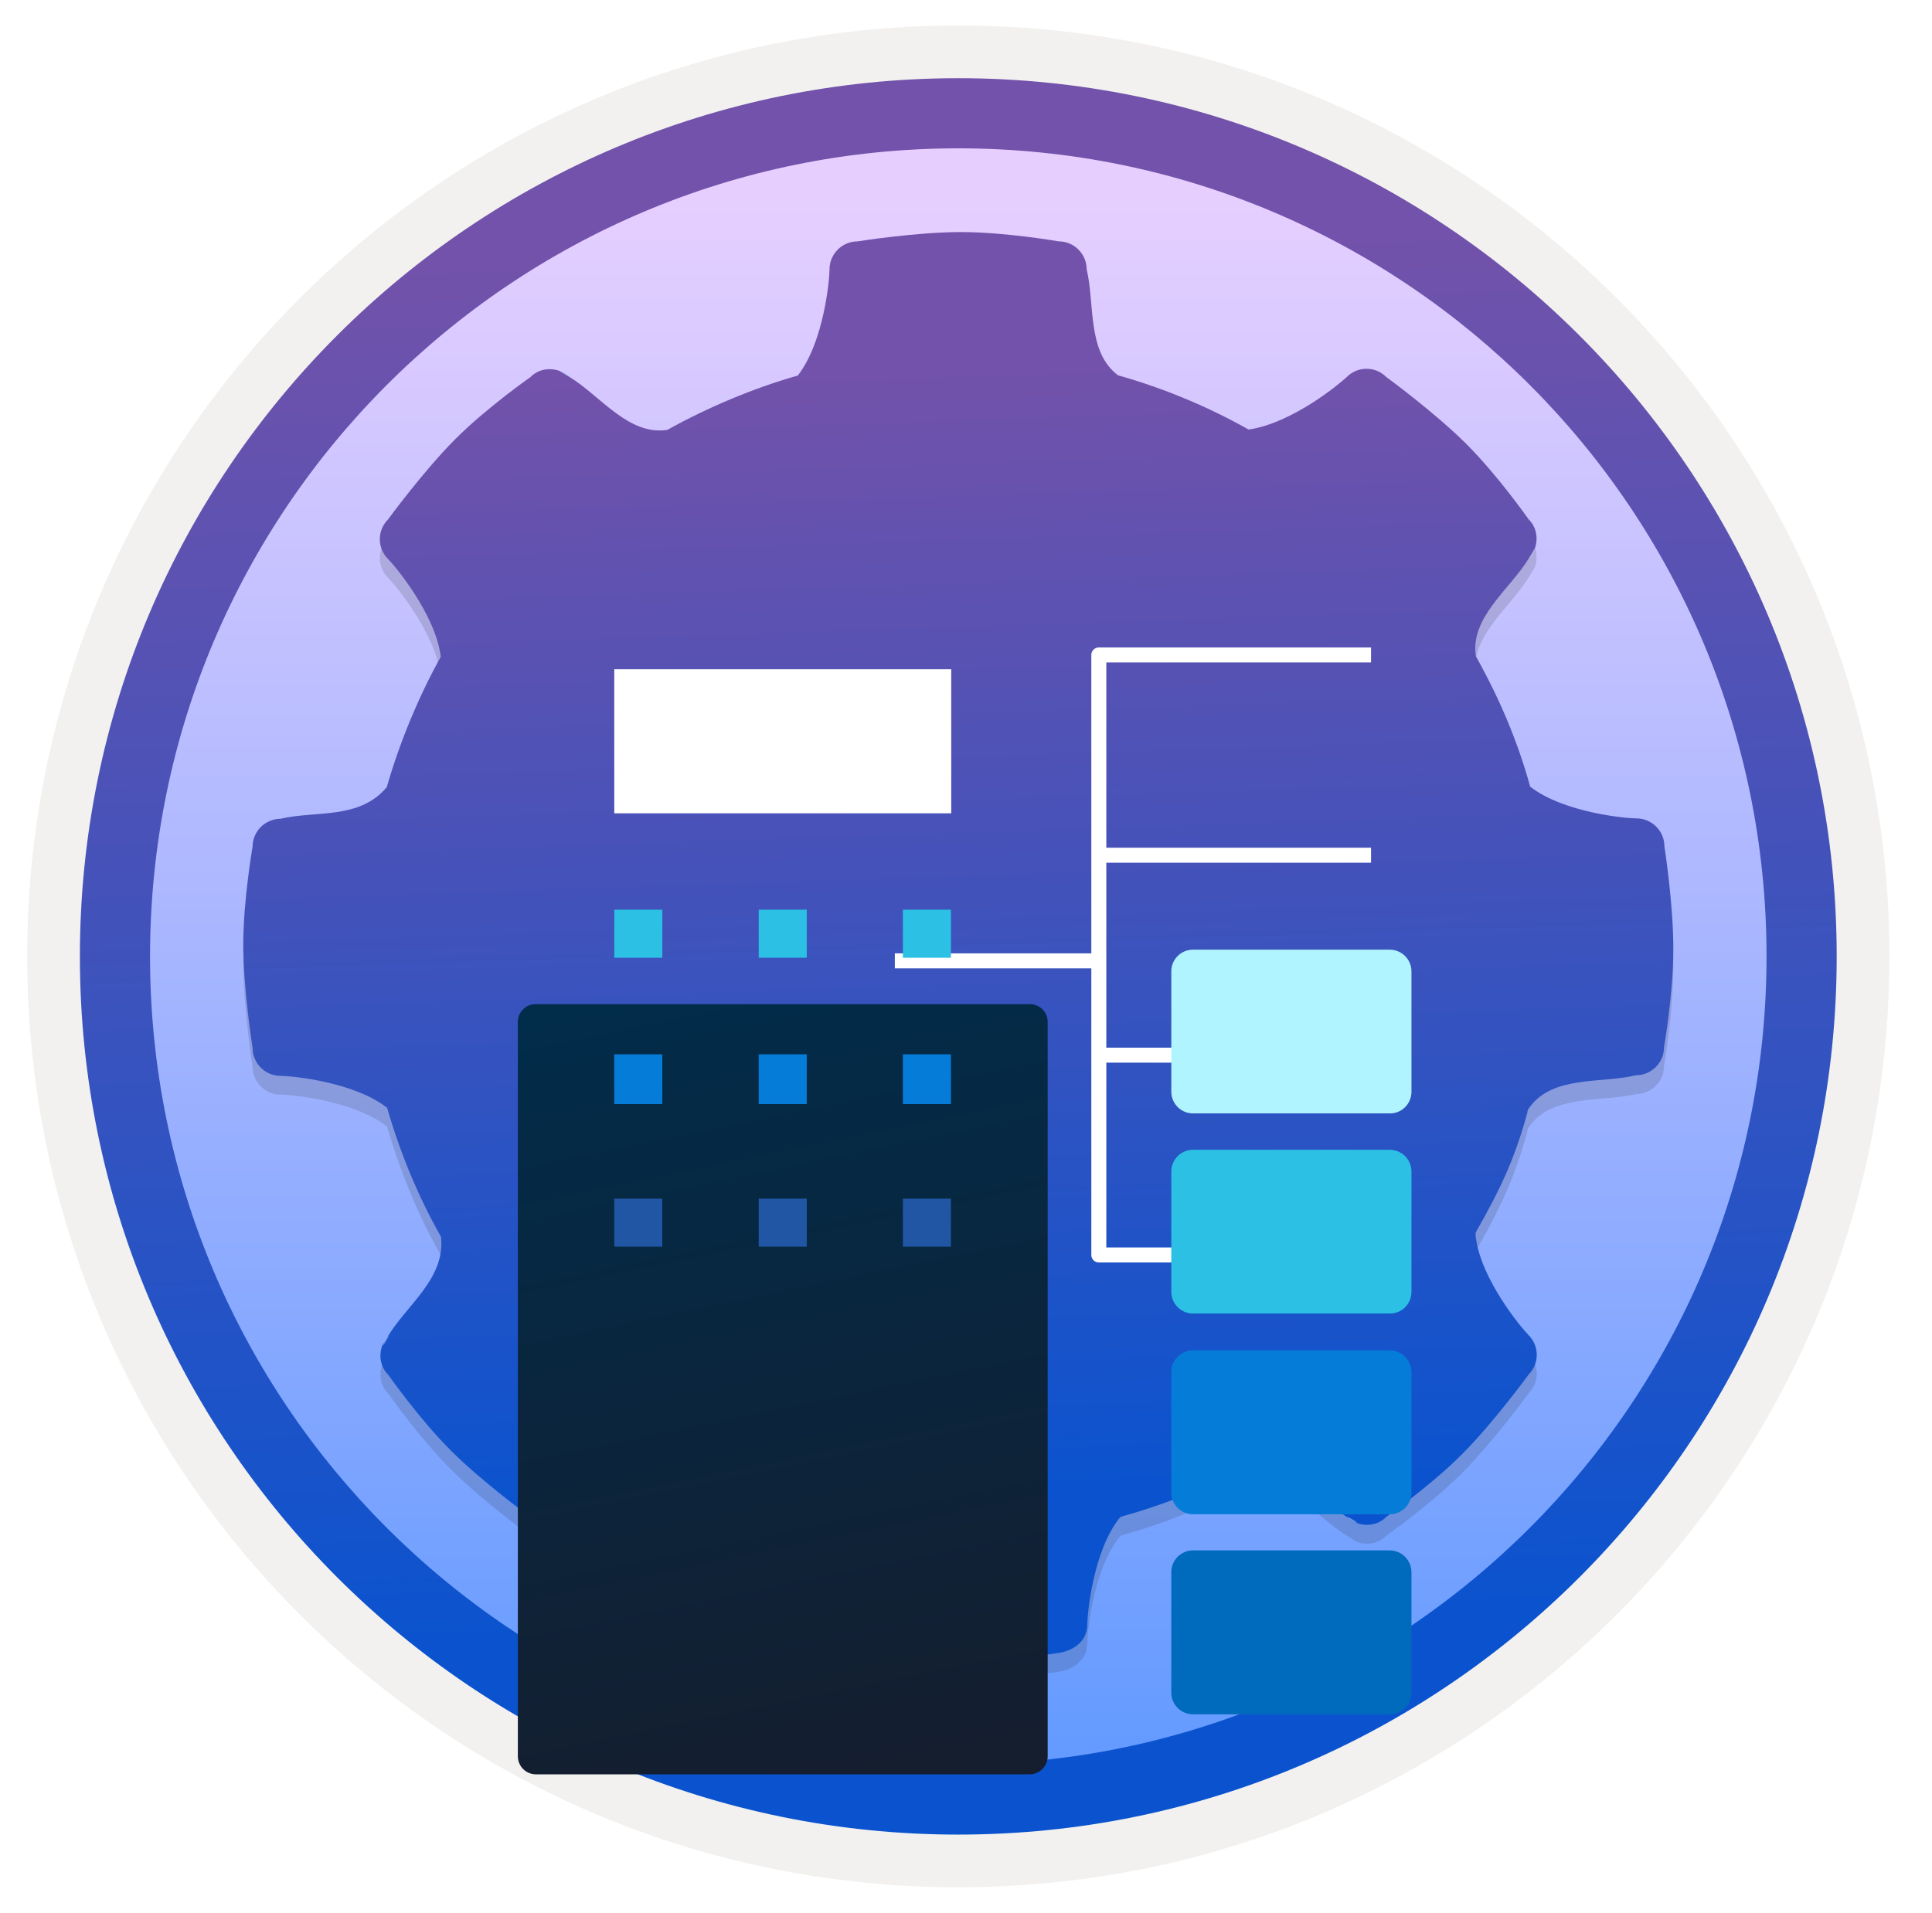 <svg width="103" height="102" viewBox="0 0 103 102" fill="none" xmlns="http://www.w3.org/2000/svg">
<g clip-path="url(#clip0_1729_4124)">
<path d="M51.089 97.81C25.239 97.81 4.279 76.86 4.279 51C4.279 25.14 25.239 4.19 51.089 4.19C76.939 4.19 97.899 25.15 97.899 51C97.899 76.85 76.939 97.81 51.089 97.81Z" fill="url(#paint0_linear_1729_4124)"/>
<path fill-rule="evenodd" clip-rule="evenodd" d="M96.989 51C96.989 76.35 76.439 96.9 51.089 96.9C25.739 96.9 5.189 76.35 5.189 51C5.189 25.65 25.739 5.1 51.089 5.1C76.439 5.1 96.989 25.65 96.989 51ZM51.089 1.36C78.509 1.36 100.729 23.58 100.729 51C100.729 78.42 78.499 100.64 51.089 100.64C23.669 100.64 1.449 78.41 1.449 51C1.449 23.58 23.669 1.36 51.089 1.36Z" fill="#F2F1F0"/>
<path fill-rule="evenodd" clip-rule="evenodd" d="M94.179 51C94.179 74.8 74.889 94.09 51.089 94.09C27.289 94.09 7.999 74.8 7.999 51C7.999 27.2 27.289 7.91 51.089 7.91C74.889 7.91 94.179 27.2 94.179 51ZM51.089 4.17C76.949 4.17 97.919 25.14 97.919 51C97.919 76.86 76.949 97.83 51.089 97.83C25.229 97.83 4.259 76.86 4.259 51C4.259 25.14 25.219 4.17 51.089 4.17Z" fill="url(#paint1_linear_1729_4124)"/>
<path opacity="0.15" d="M88.734 46.133C88.734 45.319 88.068 44.643 87.243 44.643C86.704 44.643 83.375 44.347 81.578 42.952C81.578 42.952 81.588 42.931 81.578 42.952C80.901 40.489 79.908 38.185 78.682 35.997C78.365 33.925 80.51 32.414 81.493 30.797C81.662 30.511 81.768 30.352 81.831 30.236C82.011 29.708 81.916 29.105 81.493 28.693C81.493 28.693 79.844 26.336 78.153 24.655C76.462 22.975 73.904 21.104 73.904 21.104C73.323 20.523 72.382 20.523 71.801 21.104C71.42 21.474 68.883 23.567 66.59 23.905C66.558 23.905 66.558 23.905 66.558 23.905C64.434 22.7 62.045 21.706 59.656 21.03H59.624C57.933 19.783 58.377 17.204 57.933 15.365C57.933 14.551 57.267 13.874 56.443 13.874C56.443 13.874 53.61 13.377 51.221 13.377C48.833 13.377 45.715 13.874 45.715 13.874C44.901 13.874 44.224 14.54 44.224 15.365C44.224 15.904 43.928 19.233 42.533 21.03C40.165 21.696 37.681 22.753 35.578 23.926C33.506 24.243 31.995 22.098 30.378 21.114C30.092 20.945 29.934 20.84 29.817 20.776C29.289 20.597 28.686 20.692 28.274 21.114C28.274 21.114 25.917 22.763 24.237 24.455C22.556 26.146 20.685 28.704 20.685 28.704C20.104 29.285 20.104 30.226 20.685 30.807C21.055 31.177 23.211 33.756 23.497 36.007V36.029C22.323 38.132 21.298 40.605 20.622 42.973C20.622 42.973 20.654 42.931 20.622 42.973C19.174 44.727 16.796 44.22 14.956 44.664C14.143 44.664 13.466 45.33 13.466 46.154C13.466 46.154 12.969 48.987 12.969 51.376C12.969 53.765 13.466 56.883 13.466 56.883C13.466 57.697 14.132 58.373 14.956 58.373C15.495 58.373 18.825 58.669 20.622 60.064C20.664 60.043 20.643 60.096 20.643 60.096C21.33 62.474 22.313 64.852 23.507 66.945C23.486 66.977 23.507 66.945 23.518 67.019C23.719 69.186 21.689 70.602 20.706 72.219C20.537 72.505 20.431 72.663 20.368 72.78C20.188 73.308 20.284 73.911 20.706 74.323C20.706 74.323 22.355 76.68 24.046 78.361C25.738 80.052 28.295 81.912 28.295 81.912C28.877 82.493 29.817 82.493 30.399 81.912C30.769 81.542 33.348 79.386 35.599 79.1C35.599 79.1 35.589 79.111 35.631 79.122C37.798 80.326 40.028 81.278 42.469 81.944C42.491 81.954 42.565 81.975 42.565 81.975C44.256 83.223 43.812 85.802 44.256 87.641C44.351 88.465 44.806 88.994 45.746 89.131C45.746 89.131 48.579 89.628 50.968 89.628C53.356 89.628 56.474 89.142 56.474 89.142C57.288 89.004 57.965 88.476 57.965 87.651C57.965 87.112 58.261 83.783 59.656 81.986C59.656 81.986 59.719 81.933 59.772 81.88C62.256 81.183 64.148 80.411 66.347 79.153C66.463 79.111 66.336 79.122 66.6 79.079C68.672 78.762 70.183 80.908 71.801 81.891C72.086 82.06 72.245 82.166 72.361 82.229C72.889 82.409 73.492 82.314 73.904 81.891C73.904 81.891 76.261 80.242 77.942 78.551C79.633 76.86 81.493 74.302 81.493 74.302C82.075 73.72 82.075 72.78 81.493 72.198C81.123 71.828 78.967 69.249 78.682 66.998C78.65 66.766 78.671 66.734 78.703 66.67C79.961 64.461 80.743 62.844 81.43 60.328C81.43 60.328 81.398 60.244 81.557 60.032C82.804 58.341 85.383 58.785 87.222 58.341C88.036 58.341 88.712 57.675 88.712 56.851C88.712 56.851 89.209 54.018 89.209 51.63C89.22 49.262 88.734 46.133 88.734 46.133Z" fill="#1F1D20"/>
<path d="M88.734 45.131C88.734 44.317 88.068 43.641 87.243 43.641C86.704 43.641 83.375 43.344 81.578 41.949C81.578 41.949 81.588 41.928 81.578 41.949C80.901 39.486 79.908 37.182 78.682 34.994C78.365 32.923 80.51 31.411 81.493 29.794C81.662 29.509 81.768 29.35 81.831 29.234C82.011 28.705 81.916 28.103 81.493 27.691C81.493 27.691 79.844 25.334 78.153 23.653C76.462 21.972 73.904 20.102 73.904 20.102C73.323 19.52 72.382 19.52 71.801 20.102C71.42 20.471 68.883 22.564 66.59 22.902C66.558 22.902 66.558 22.902 66.558 22.902C64.434 21.698 62.045 20.704 59.656 20.027H59.624C57.933 18.78 58.377 16.201 57.933 14.362C57.933 13.548 57.267 12.872 56.443 12.872C56.443 12.872 53.61 12.375 51.221 12.375C48.833 12.375 45.715 12.872 45.715 12.872C44.901 12.872 44.224 13.538 44.224 14.362C44.224 14.901 43.928 18.231 42.533 20.027C40.165 20.693 37.681 21.75 35.578 22.924C33.506 23.241 31.995 21.095 30.378 20.112C30.092 19.943 29.934 19.837 29.817 19.774C29.289 19.594 28.686 19.689 28.274 20.112C28.274 20.112 25.917 21.761 24.237 23.452C22.556 25.143 20.685 27.701 20.685 27.701C20.104 28.282 20.104 29.223 20.685 29.805C21.055 30.174 23.211 32.754 23.497 35.005V35.026C22.323 37.13 21.298 39.603 20.622 41.97C20.622 41.97 20.654 41.928 20.622 41.97C19.174 43.725 16.796 43.218 14.956 43.662C14.143 43.662 13.466 44.328 13.466 45.152C13.466 45.152 12.969 47.985 12.969 50.373C12.969 52.762 13.466 55.88 13.466 55.88C13.466 56.694 14.132 57.371 14.956 57.371C15.495 57.371 18.825 57.667 20.622 59.062C20.664 59.041 20.643 59.093 20.643 59.093C21.33 61.472 22.313 63.85 23.507 65.943C23.486 65.974 23.507 65.943 23.518 66.017C23.719 68.183 21.689 69.6 20.706 71.217C20.537 71.502 20.431 71.661 20.368 71.777C20.188 72.306 20.284 72.908 20.706 73.32C20.706 73.32 22.355 75.677 24.046 77.358C25.738 79.049 28.295 80.909 28.295 80.909C28.877 81.491 29.817 81.491 30.399 80.909C30.769 80.54 33.348 78.383 35.599 78.098C35.599 78.098 35.589 78.109 35.631 78.119C37.798 79.324 40.028 80.275 42.469 80.941C42.491 80.952 42.565 80.973 42.565 80.973C44.256 82.22 43.812 84.799 44.256 86.638C44.351 87.463 44.806 87.991 45.746 88.129C45.746 88.129 48.579 88.626 50.968 88.626C53.356 88.626 56.474 88.139 56.474 88.139C57.288 88.002 57.965 87.473 57.965 86.649C57.965 86.11 58.261 82.78 59.656 80.984C59.656 80.984 59.719 80.931 59.772 80.878C62.256 80.18 64.148 79.409 66.347 78.151C66.463 78.109 66.336 78.119 66.6 78.077C68.672 77.76 70.183 79.905 71.801 80.888C72.086 81.058 72.245 81.163 72.361 81.227C72.889 81.406 73.492 81.311 73.904 80.888C73.904 80.888 76.261 79.24 77.942 77.548C79.633 75.857 81.493 73.299 81.493 73.299C82.075 72.718 82.075 71.777 81.493 71.196C81.123 70.826 78.967 68.247 78.682 65.996C78.65 65.763 78.671 65.731 78.703 65.668C79.961 63.459 80.743 61.842 81.43 59.326C81.43 59.326 81.398 59.242 81.557 59.03C82.804 57.339 85.383 57.783 87.222 57.339C88.036 57.339 88.712 56.673 88.712 55.849C88.712 55.849 89.209 53.016 89.209 50.627C89.22 48.249 88.734 45.131 88.734 45.131Z" fill="url(#paint2_linear_1729_4124)"/>
<path d="M72.403 81.215C72.393 81.215 72.393 81.204 72.383 81.204C72.393 81.204 72.403 81.215 72.403 81.215Z" fill="#9FC2F6"/>
<path d="M72.382 81.204C72.17 81.077 71.821 80.866 71.821 80.866C71.99 81.024 72.181 81.13 72.382 81.204Z" fill="#9FC2F6"/>
<path d="M72.403 81.216C72.602 81.321 72.56 81.311 72.403 81.216V81.216Z" fill="#9FC2F6"/>
<path d="M29.881 19.793C30.092 19.92 30.441 20.131 30.441 20.131C30.272 19.973 30.081 19.856 29.881 19.793Z" fill="#9FC2F6"/>
<path d="M29.86 19.785C29.87 19.785 29.87 19.795 29.881 19.795C29.87 19.795 29.86 19.785 29.86 19.785Z" fill="#9FC2F6"/>
<path d="M29.859 19.785C29.67 19.67 29.702 19.691 29.859 19.785V19.785Z" fill="#9FC2F6"/>
<path d="M20.41 71.777C20.305 71.965 20.326 71.924 20.41 71.777V71.777Z" fill="#9FC2F6"/>
<path d="M20.41 71.777C20.41 71.767 20.42 71.767 20.42 71.756C20.42 71.767 20.41 71.777 20.41 71.777Z" fill="#9FC2F6"/>
<path d="M20.42 71.755C20.547 71.544 20.759 71.195 20.759 71.195C20.61 71.354 20.494 71.555 20.42 71.755Z" fill="#9FC2F6"/>
<path d="M81.842 29.245C81.715 29.456 81.503 29.805 81.503 29.805C81.651 29.636 81.768 29.446 81.842 29.245Z" fill="#9FC2F6"/>
<path d="M81.852 29.225C81.852 29.235 81.842 29.235 81.842 29.245C81.842 29.235 81.852 29.225 81.852 29.225Z" fill="#9FC2F6"/>
<path d="M81.852 29.223C81.957 29.034 81.936 29.076 81.852 29.223V29.223Z" fill="#9FC2F6"/>
<path d="M73.094 56.266H58.581" stroke="white" stroke-width="0.8" stroke-miterlimit="10" stroke-linejoin="round"/>
<path d="M73.094 45.605H58.581" stroke="white" stroke-width="0.8" stroke-miterlimit="10" stroke-linejoin="round"/>
<path d="M73.094 34.926H58.581V66.921H73.094" stroke="white" stroke-width="0.8" stroke-miterlimit="10" stroke-linejoin="round"/>
<g filter="url(#filter0_ddddd_1729_4124)">
<path d="M74.085 30.641H63.601C62.964 30.641 62.445 31.159 62.445 31.797V38.216C62.445 38.854 62.964 39.373 63.601 39.373H74.093C74.731 39.381 75.249 38.862 75.249 38.216V31.805C75.249 31.159 74.731 30.641 74.085 30.641Z" fill="#AFF4FF"/>
<path d="M74.085 52.008H63.601C62.964 52.008 62.445 52.526 62.445 53.164V59.592C62.445 60.23 62.964 60.748 63.601 60.748H74.093C74.731 60.748 75.249 60.23 75.249 59.592V53.181C75.249 52.526 74.731 52.008 74.085 52.008Z" fill="#057DD8"/>
<path d="M74.085 41.312H63.601C62.964 41.312 62.445 41.831 62.445 42.469V48.888C62.445 49.526 62.964 50.044 63.601 50.044H74.093C74.731 50.053 75.249 49.534 75.249 48.888V42.469C75.249 41.831 74.731 41.312 74.085 41.312Z" fill="#2BC0E4"/>
<path d="M74.085 62.676H63.601C62.964 62.676 62.445 63.194 62.445 63.832V70.26C62.445 70.898 62.964 71.416 63.601 71.416H74.093C74.731 71.416 75.249 70.898 75.249 70.26V63.841C75.249 63.203 74.731 62.676 74.085 62.676Z" fill="#006BBD"/>
</g>
<path d="M58.623 51.238H47.706" stroke="white" stroke-width="0.8" stroke-miterlimit="10" stroke-linejoin="round"/>
<g filter="url(#filter1_ddddd_1729_4124)">
<path d="M54.891 30.547H28.571C28.444 30.545 28.317 30.568 28.2 30.615C28.082 30.663 27.974 30.734 27.885 30.824C27.795 30.913 27.724 31.021 27.676 31.139C27.629 31.256 27.606 31.383 27.608 31.51V70.654C27.608 70.91 27.71 71.155 27.89 71.335C28.071 71.516 28.316 71.617 28.571 71.617H54.891C55.147 71.617 55.392 71.516 55.572 71.335C55.753 71.155 55.854 70.91 55.854 70.654V31.51C55.856 31.383 55.833 31.256 55.786 31.139C55.738 31.021 55.667 30.913 55.578 30.824C55.488 30.734 55.38 30.663 55.263 30.615C55.145 30.568 55.018 30.545 54.891 30.547V30.547Z" fill="url(#paint3_linear_1729_4124)"/>
</g>
<path d="M50.694 35.687H32.748V43.371H50.713V35.687H50.694Z" fill="white"/>
<path d="M35.309 48.509H32.748V51.071H35.309V48.509Z" fill="#2BC0E4"/>
<path d="M35.309 56.221H32.748V58.873H35.309V56.221Z" fill="#057DD8"/>
<path d="M35.309 63.919H32.748V66.48H35.309V63.919Z" fill="#2056A3"/>
<path d="M43.01 48.509H40.449V51.071H43.01V48.509Z" fill="#2BC0E4"/>
<path d="M43.01 56.221H40.449V58.873H43.01V56.221Z" fill="#057DD8"/>
<path d="M43.01 63.919H40.449V66.48H43.01V63.919Z" fill="#2056A3"/>
<path d="M50.697 48.509H48.136V51.071H50.697V48.509Z" fill="#2BC0E4"/>
<path d="M50.697 56.221H48.136V58.873H50.697V56.221Z" fill="#057DD8"/>
<path d="M50.697 63.919H48.136V66.48H50.697V63.919Z" fill="#2056A3"/>
</g>
<defs>
<filter id="filter0_ddddd_1729_4124" x="58.445" y="30.641" width="20.805" height="54.775" filterUnits="userSpaceOnUse" color-interpolation-filters="sRGB">
<feFlood flood-opacity="0" result="BackgroundImageFix"/>
<feColorMatrix in="SourceAlpha" type="matrix" values="0 0 0 0 0 0 0 0 0 0 0 0 0 0 0 0 0 0 127 0" result="hardAlpha"/>
<feOffset/>
<feColorMatrix type="matrix" values="0 0 0 0 0 0 0 0 0 0 0 0 0 0 0 0 0 0 0.1 0"/>
<feBlend mode="normal" in2="BackgroundImageFix" result="effect1_dropShadow_1729_4124"/>
<feColorMatrix in="SourceAlpha" type="matrix" values="0 0 0 0 0 0 0 0 0 0 0 0 0 0 0 0 0 0 127 0" result="hardAlpha"/>
<feOffset dy="1"/>
<feGaussianBlur stdDeviation="0.5"/>
<feColorMatrix type="matrix" values="0 0 0 0 0 0 0 0 0 0 0 0 0 0 0 0 0 0 0.1 0"/>
<feBlend mode="normal" in2="effect1_dropShadow_1729_4124" result="effect2_dropShadow_1729_4124"/>
<feColorMatrix in="SourceAlpha" type="matrix" values="0 0 0 0 0 0 0 0 0 0 0 0 0 0 0 0 0 0 127 0" result="hardAlpha"/>
<feOffset dy="3"/>
<feGaussianBlur stdDeviation="1.5"/>
<feColorMatrix type="matrix" values="0 0 0 0 0 0 0 0 0 0 0 0 0 0 0 0 0 0 0.09 0"/>
<feBlend mode="normal" in2="effect2_dropShadow_1729_4124" result="effect3_dropShadow_1729_4124"/>
<feColorMatrix in="SourceAlpha" type="matrix" values="0 0 0 0 0 0 0 0 0 0 0 0 0 0 0 0 0 0 127 0" result="hardAlpha"/>
<feOffset dy="6"/>
<feGaussianBlur stdDeviation="1.5"/>
<feColorMatrix type="matrix" values="0 0 0 0 0 0 0 0 0 0 0 0 0 0 0 0 0 0 0.05 0"/>
<feBlend mode="normal" in2="effect3_dropShadow_1729_4124" result="effect4_dropShadow_1729_4124"/>
<feColorMatrix in="SourceAlpha" type="matrix" values="0 0 0 0 0 0 0 0 0 0 0 0 0 0 0 0 0 0 127 0" result="hardAlpha"/>
<feOffset dy="10"/>
<feGaussianBlur stdDeviation="2"/>
<feColorMatrix type="matrix" values="0 0 0 0 0 0 0 0 0 0 0 0 0 0 0 0 0 0 0.01 0"/>
<feBlend mode="normal" in2="effect4_dropShadow_1729_4124" result="effect5_dropShadow_1729_4124"/>
<feBlend mode="normal" in="SourceGraphic" in2="effect5_dropShadow_1729_4124" result="shape"/>
</filter>
<filter id="filter1_ddddd_1729_4124" x="22.608" y="29.547" width="38.246" height="59.07" filterUnits="userSpaceOnUse" color-interpolation-filters="sRGB">
<feFlood flood-opacity="0" result="BackgroundImageFix"/>
<feColorMatrix in="SourceAlpha" type="matrix" values="0 0 0 0 0 0 0 0 0 0 0 0 0 0 0 0 0 0 127 0" result="hardAlpha"/>
<feOffset/>
<feColorMatrix type="matrix" values="0 0 0 0 0 0 0 0 0 0 0 0 0 0 0 0 0 0 0.1 0"/>
<feBlend mode="normal" in2="BackgroundImageFix" result="effect1_dropShadow_1729_4124"/>
<feColorMatrix in="SourceAlpha" type="matrix" values="0 0 0 0 0 0 0 0 0 0 0 0 0 0 0 0 0 0 127 0" result="hardAlpha"/>
<feOffset dy="1"/>
<feGaussianBlur stdDeviation="1"/>
<feColorMatrix type="matrix" values="0 0 0 0 0 0 0 0 0 0 0 0 0 0 0 0 0 0 0.1 0"/>
<feBlend mode="normal" in2="effect1_dropShadow_1729_4124" result="effect2_dropShadow_1729_4124"/>
<feColorMatrix in="SourceAlpha" type="matrix" values="0 0 0 0 0 0 0 0 0 0 0 0 0 0 0 0 0 0 127 0" result="hardAlpha"/>
<feOffset dy="3"/>
<feGaussianBlur stdDeviation="1.5"/>
<feColorMatrix type="matrix" values="0 0 0 0 0 0 0 0 0 0 0 0 0 0 0 0 0 0 0.09 0"/>
<feBlend mode="normal" in2="effect2_dropShadow_1729_4124" result="effect3_dropShadow_1729_4124"/>
<feColorMatrix in="SourceAlpha" type="matrix" values="0 0 0 0 0 0 0 0 0 0 0 0 0 0 0 0 0 0 127 0" result="hardAlpha"/>
<feOffset dy="7"/>
<feGaussianBlur stdDeviation="2"/>
<feColorMatrix type="matrix" values="0 0 0 0 0 0 0 0 0 0 0 0 0 0 0 0 0 0 0.05 0"/>
<feBlend mode="normal" in2="effect3_dropShadow_1729_4124" result="effect4_dropShadow_1729_4124"/>
<feColorMatrix in="SourceAlpha" type="matrix" values="0 0 0 0 0 0 0 0 0 0 0 0 0 0 0 0 0 0 127 0" result="hardAlpha"/>
<feOffset dy="12"/>
<feGaussianBlur stdDeviation="2.5"/>
<feColorMatrix type="matrix" values="0 0 0 0 0 0 0 0 0 0 0 0 0 0 0 0 0 0 0.01 0"/>
<feBlend mode="normal" in2="effect4_dropShadow_1729_4124" result="effect5_dropShadow_1729_4124"/>
<feBlend mode="normal" in="SourceGraphic" in2="effect5_dropShadow_1729_4124" result="shape"/>
</filter>
<linearGradient id="paint0_linear_1729_4124" x1="51.089" y1="92.831" x2="51.089" y2="10.46" gradientUnits="userSpaceOnUse">
<stop stop-color="#659BFF"/>
<stop offset="1" stop-color="#E6CFFF"/>
</linearGradient>
<linearGradient id="paint1_linear_1729_4124" x1="62.608" y1="86.113" x2="60.214" y2="13.024" gradientUnits="userSpaceOnUse">
<stop stop-color="#0B53CE"/>
<stop offset="1" stop-color="#7252AA"/>
</linearGradient>
<linearGradient id="paint2_linear_1729_4124" x1="60.465" y1="79.087" x2="58.516" y2="19.583" gradientUnits="userSpaceOnUse">
<stop stop-color="#0B53CE"/>
<stop offset="1" stop-color="#7252AA"/>
</linearGradient>
<linearGradient id="paint3_linear_1729_4124" x1="33.911" y1="13.164" x2="46.481" y2="74.16" gradientUnits="userSpaceOnUse">
<stop offset="0.219" stop-color="#002D4C"/>
<stop offset="0.958" stop-color="#141E2F"/>
</linearGradient>
<clipPath id="clip0_1729_4124">
<rect width="102" height="102" fill="white" transform="translate(0.089)"/>
</clipPath>
</defs>
</svg>
